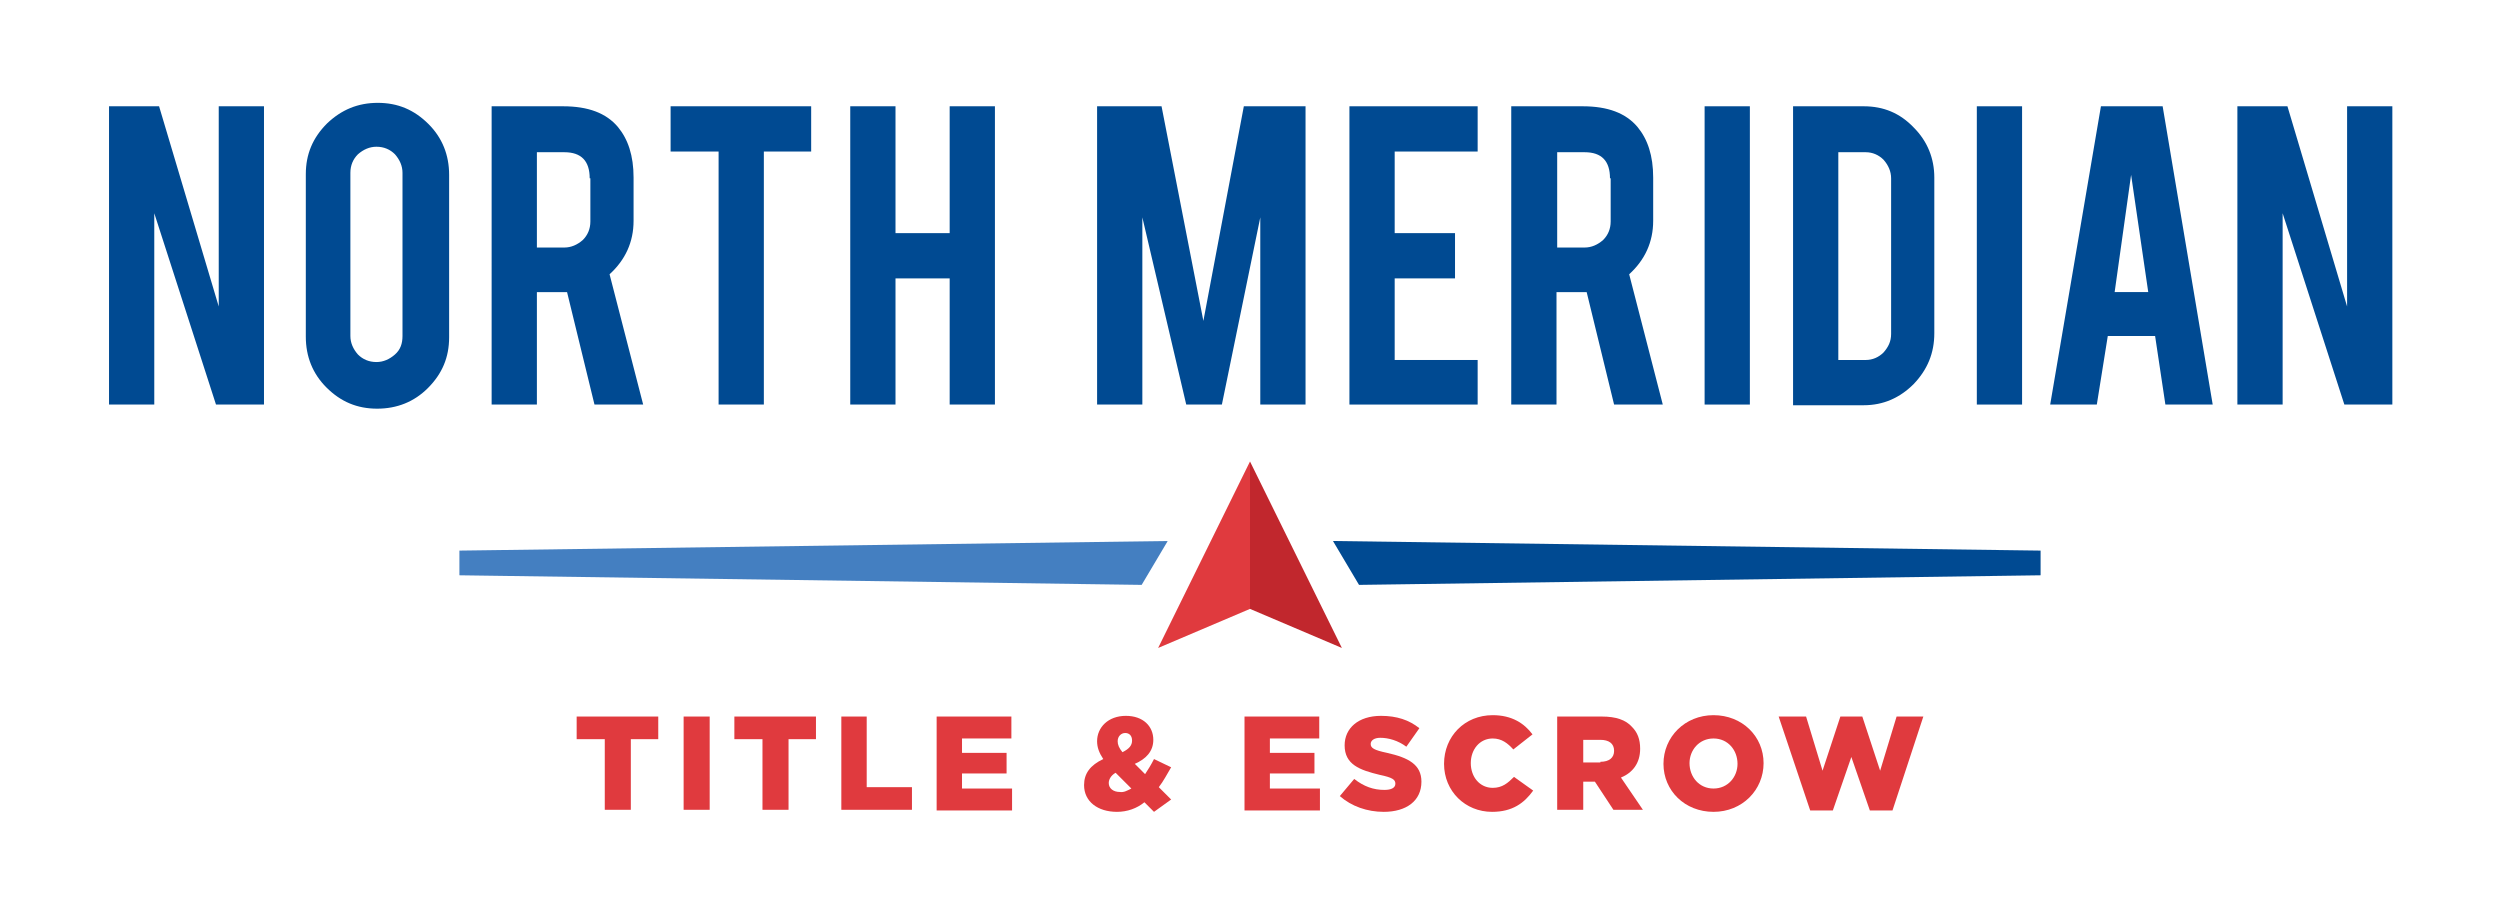<?xml version="1.0" encoding="utf-8"?>
<!-- Generator: Adobe Illustrator 25.2.1, SVG Export Plug-In . SVG Version: 6.00 Build 0)  -->
<svg version="1.1" id="Layer_1" xmlns="http://www.w3.org/2000/svg" xmlns:xlink="http://www.w3.org/1999/xlink" x="0px" y="0px"
	 viewBox="0 0 364.6 133.4" style="enable-background:new 0 0 364.6 133.4;" xml:space="preserve">
<style type="text/css">
	.st0{fill:#E03A3E;}
	.st1{fill:#C1272D;}
	.st2{fill:#004A92;}
	.st3{fill:#447FC1;}
</style>
<g>
	<g>
		<path class="st0" d="M88.2,107.8h-4.1v-3.3H96v3.3H92v10.3h-3.8V107.8z"/>
		<path class="st0" d="M99.7,104.5h3.8v13.6h-3.8V104.5z"/>
		<path class="st0" d="M111.2,107.8h-4.1v-3.3h11.9v3.3H115v10.3h-3.8V107.8z"/>
		<path class="st0" d="M122.6,104.5h3.8v10.3h6.6v3.3h-10.3V104.5z"/>
		<path class="st0" d="M136.6,104.5h10.9v3.2h-7.2v2.1h6.5v3h-6.5v2.2h7.3v3.2h-11V104.5z"/>
		<path class="st0" d="M166.9,117c-1.1,0.9-2.5,1.4-4,1.4c-2.8,0-4.8-1.5-4.8-3.9v0c0-1.7,0.9-2.9,2.8-3.8c-0.6-0.9-0.9-1.7-0.9-2.6
			v0c0-2,1.6-3.7,4.2-3.7c2.5,0,4,1.5,4,3.5v0c0,1.7-1.1,2.8-2.7,3.5l1.5,1.5c0.4-0.6,0.9-1.4,1.3-2.2l2.5,1.2c-0.6,1-1.1,2-1.8,2.9
			l1.8,1.8l-2.5,1.8L166.9,117z M165,115l-2.3-2.3c-0.7,0.4-1,1-1,1.5v0c0,0.8,0.7,1.3,1.6,1.3C163.9,115.6,164.4,115.3,165,115z
			 M165.1,108L165.1,108c0-0.7-0.4-1.1-1-1.1c-0.6,0-1.1,0.5-1.1,1.2v0c0,0.5,0.2,1,0.7,1.6C164.7,109.2,165.1,108.7,165.1,108z"/>
		<path class="st0" d="M181.5,104.5h10.9v3.2h-7.2v2.1h6.5v3h-6.5v2.2h7.3v3.2h-11V104.5z"/>
		<path class="st0" d="M195.4,116.1l2.1-2.5c1.4,1.1,2.8,1.6,4.4,1.6c1,0,1.6-0.3,1.6-0.9v0c0-0.6-0.4-0.9-2.3-1.3
			c-2.9-0.7-5.1-1.5-5.1-4.3v0c0-2.5,2-4.3,5.3-4.3c2.3,0,4.1,0.6,5.6,1.8l-1.9,2.7c-1.2-0.9-2.6-1.3-3.8-1.3
			c-0.9,0-1.4,0.4-1.4,0.9v0c0,0.6,0.5,0.9,2.4,1.3c3.1,0.7,5,1.7,5,4.2v0c0,2.8-2.2,4.4-5.5,4.4
			C199.4,118.4,197.1,117.6,195.4,116.1z"/>
		<path class="st0" d="M210.6,111.4L210.6,111.4c0-4,3-7.1,7.1-7.1c2.8,0,4.6,1.2,5.8,2.8l-2.8,2.2c-0.8-0.9-1.7-1.6-3-1.6
			c-1.9,0-3.2,1.6-3.2,3.6v0c0,2,1.3,3.6,3.2,3.6c1.4,0,2.2-0.7,3.1-1.6l2.8,2c-1.3,1.8-3,3.1-6,3.1
			C213.7,118.4,210.6,115.4,210.6,111.4z"/>
		<path class="st0" d="M227.2,104.5h6.4c2.1,0,3.5,0.5,4.4,1.5c0.8,0.8,1.2,1.8,1.2,3.2v0c0,2.1-1.1,3.5-2.8,4.2l3.2,4.7h-4.3
			l-2.7-4.1h-1.7v4.1h-3.8V104.5z M233.4,111.1c1.3,0,2-0.6,2-1.6v0c0-1.1-0.8-1.6-2-1.6h-2.5v3.3H233.4z"/>
		<path class="st0" d="M242.6,111.4L242.6,111.4c0-3.9,3.1-7.1,7.3-7.1c4.2,0,7.3,3.1,7.3,7v0c0,3.9-3.1,7.1-7.3,7.1
			C245.7,118.4,242.6,115.3,242.6,111.4z M253.4,111.4L253.4,111.4c0-2-1.4-3.7-3.5-3.7c-2.1,0-3.5,1.7-3.5,3.6v0
			c0,2,1.4,3.7,3.5,3.7C252,115,253.4,113.3,253.4,111.4z"/>
		<path class="st0" d="M259.4,104.5h4l2.4,7.9l2.6-7.9h3.2l2.6,7.9l2.4-7.9h3.9l-4.5,13.7h-3.3l-2.7-7.8l-2.7,7.8H264L259.4,104.5z"
			/>
	</g>
	<g>
		<polyline class="st0" points="182.3,88.8 168.9,94.5 182.3,67.3 		"/>
		<polyline class="st1" points="182.3,67.3 195.7,94.5 182.3,88.8 		"/>
	</g>
	<g>
		<g>
			<path class="st2" d="M23.2,15.5l8.7,29.2V15.5h6.6V59h-7l-9-27.9V59h-6.6V15.5H23.2z"/>
			<path class="st2" d="M55.1,15c2.9,0,5.3,1,7.4,3.1c2,2,3,4.5,3,7.4v23.7c0,2.9-1,5.3-3.1,7.4c-2,2-4.5,3-7.4,3
				c-2.9,0-5.3-1-7.4-3.1c-2-2-3-4.5-3-7.4V25.4c0-2.9,1-5.3,3.1-7.4C49.8,16,52.2,15,55.1,15z M58.7,25.2c0-1-0.4-1.9-1.1-2.7
				c-0.7-0.7-1.6-1.1-2.7-1.1c-1,0-1.9,0.4-2.7,1.1c-0.7,0.7-1.1,1.6-1.1,2.7v23.8c0,1,0.4,1.9,1.1,2.7c0.7,0.7,1.6,1.1,2.7,1.1
				c1,0,1.9-0.4,2.7-1.1s1.1-1.6,1.1-2.7V25.2z"/>
			<path class="st2" d="M82.1,15.5c3.7,0,6.3,1,8,3c1.5,1.8,2.3,4.2,2.3,7.4v6.3c0,3.1-1.2,5.7-3.5,7.8l4.9,19h-7.1l-4-16.4
				c-0.2,0-0.4,0-0.6,0h-3.8V59h-6.6V15.5H82.1z M86,26c0-2.5-1.2-3.8-3.7-3.8h-4v13.9h4c1,0,1.9-0.4,2.7-1.1
				c0.7-0.7,1.1-1.6,1.1-2.7V26z"/>
			<path class="st2" d="M104.8,22.1h-7v-6.6h20.5v6.6h-6.9V59h-6.6V22.1z"/>
			<path class="st2" d="M130.6,40.6V59H124V15.5h6.6V34h7.9V15.5h6.6V59h-6.6V40.6H130.6z"/>
			<path class="st2" d="M166.6,59h-6.6V15.5h9.4l6.1,31.3l5.9-31.3h9V59h-6.6V31.7L178.2,59H173l-6.4-27.3V59z"/>
			<path class="st2" d="M196.8,59V15.5h18.7v6.6h-12.1V34h8.8v6.6h-8.8v11.9h12.1V59H196.8z"/>
			<path class="st2" d="M230.8,15.5c3.7,0,6.3,1,8,3c1.5,1.8,2.3,4.2,2.3,7.4v6.3c0,3.1-1.2,5.7-3.5,7.8l4.9,19h-7.1l-4-16.4
				c-0.2,0-0.4,0-0.6,0h-3.8V59h-6.6V15.5H230.8z M234.8,26c0-2.5-1.2-3.8-3.7-3.8h-4v13.9h4c1,0,1.9-0.4,2.7-1.1
				c0.7-0.7,1.1-1.6,1.1-2.7V26z"/>
			<path class="st2" d="M255.2,59h-6.6V15.5h6.6V59z"/>
			<path class="st2" d="M282.1,48.6c0,2.9-1,5.3-3,7.4c-2,2-4.4,3.1-7.3,3.1h-10.3V15.5h10.3c2.9,0,5.3,1,7.3,3.1c2,2,3,4.5,3,7.3
				V48.6z M268.1,52.5h4c1,0,1.9-0.4,2.6-1.1c0.7-0.8,1.1-1.6,1.1-2.7V26c0-1-0.4-1.9-1.1-2.7c-0.7-0.7-1.6-1.1-2.6-1.1h-4V52.5z"/>
			<path class="st2" d="M294.9,59h-6.6V15.5h6.6V59z"/>
			<path class="st2" d="M307.4,49l-1.6,10H299l7.4-43.5h9l7.3,43.5h-6.9l-1.5-10H307.4z M310.8,25.5l-2.4,17.1h4.9L310.8,25.5z"/>
			<path class="st2" d="M333.6,15.5l8.7,29.2V15.5h6.6V59h-7l-9-27.9V59h-6.6V15.5H333.6z"/>
		</g>
	</g>
	<g>
		<polygon class="st2" points="194.4,78.9 198.2,85.3 297.6,83.9 297.6,80.3 		"/>
		<polygon class="st3" points="170.3,78.9 67,80.3 67,83.9 166.5,85.3 		"/>
	</g>
</g>
</svg>
